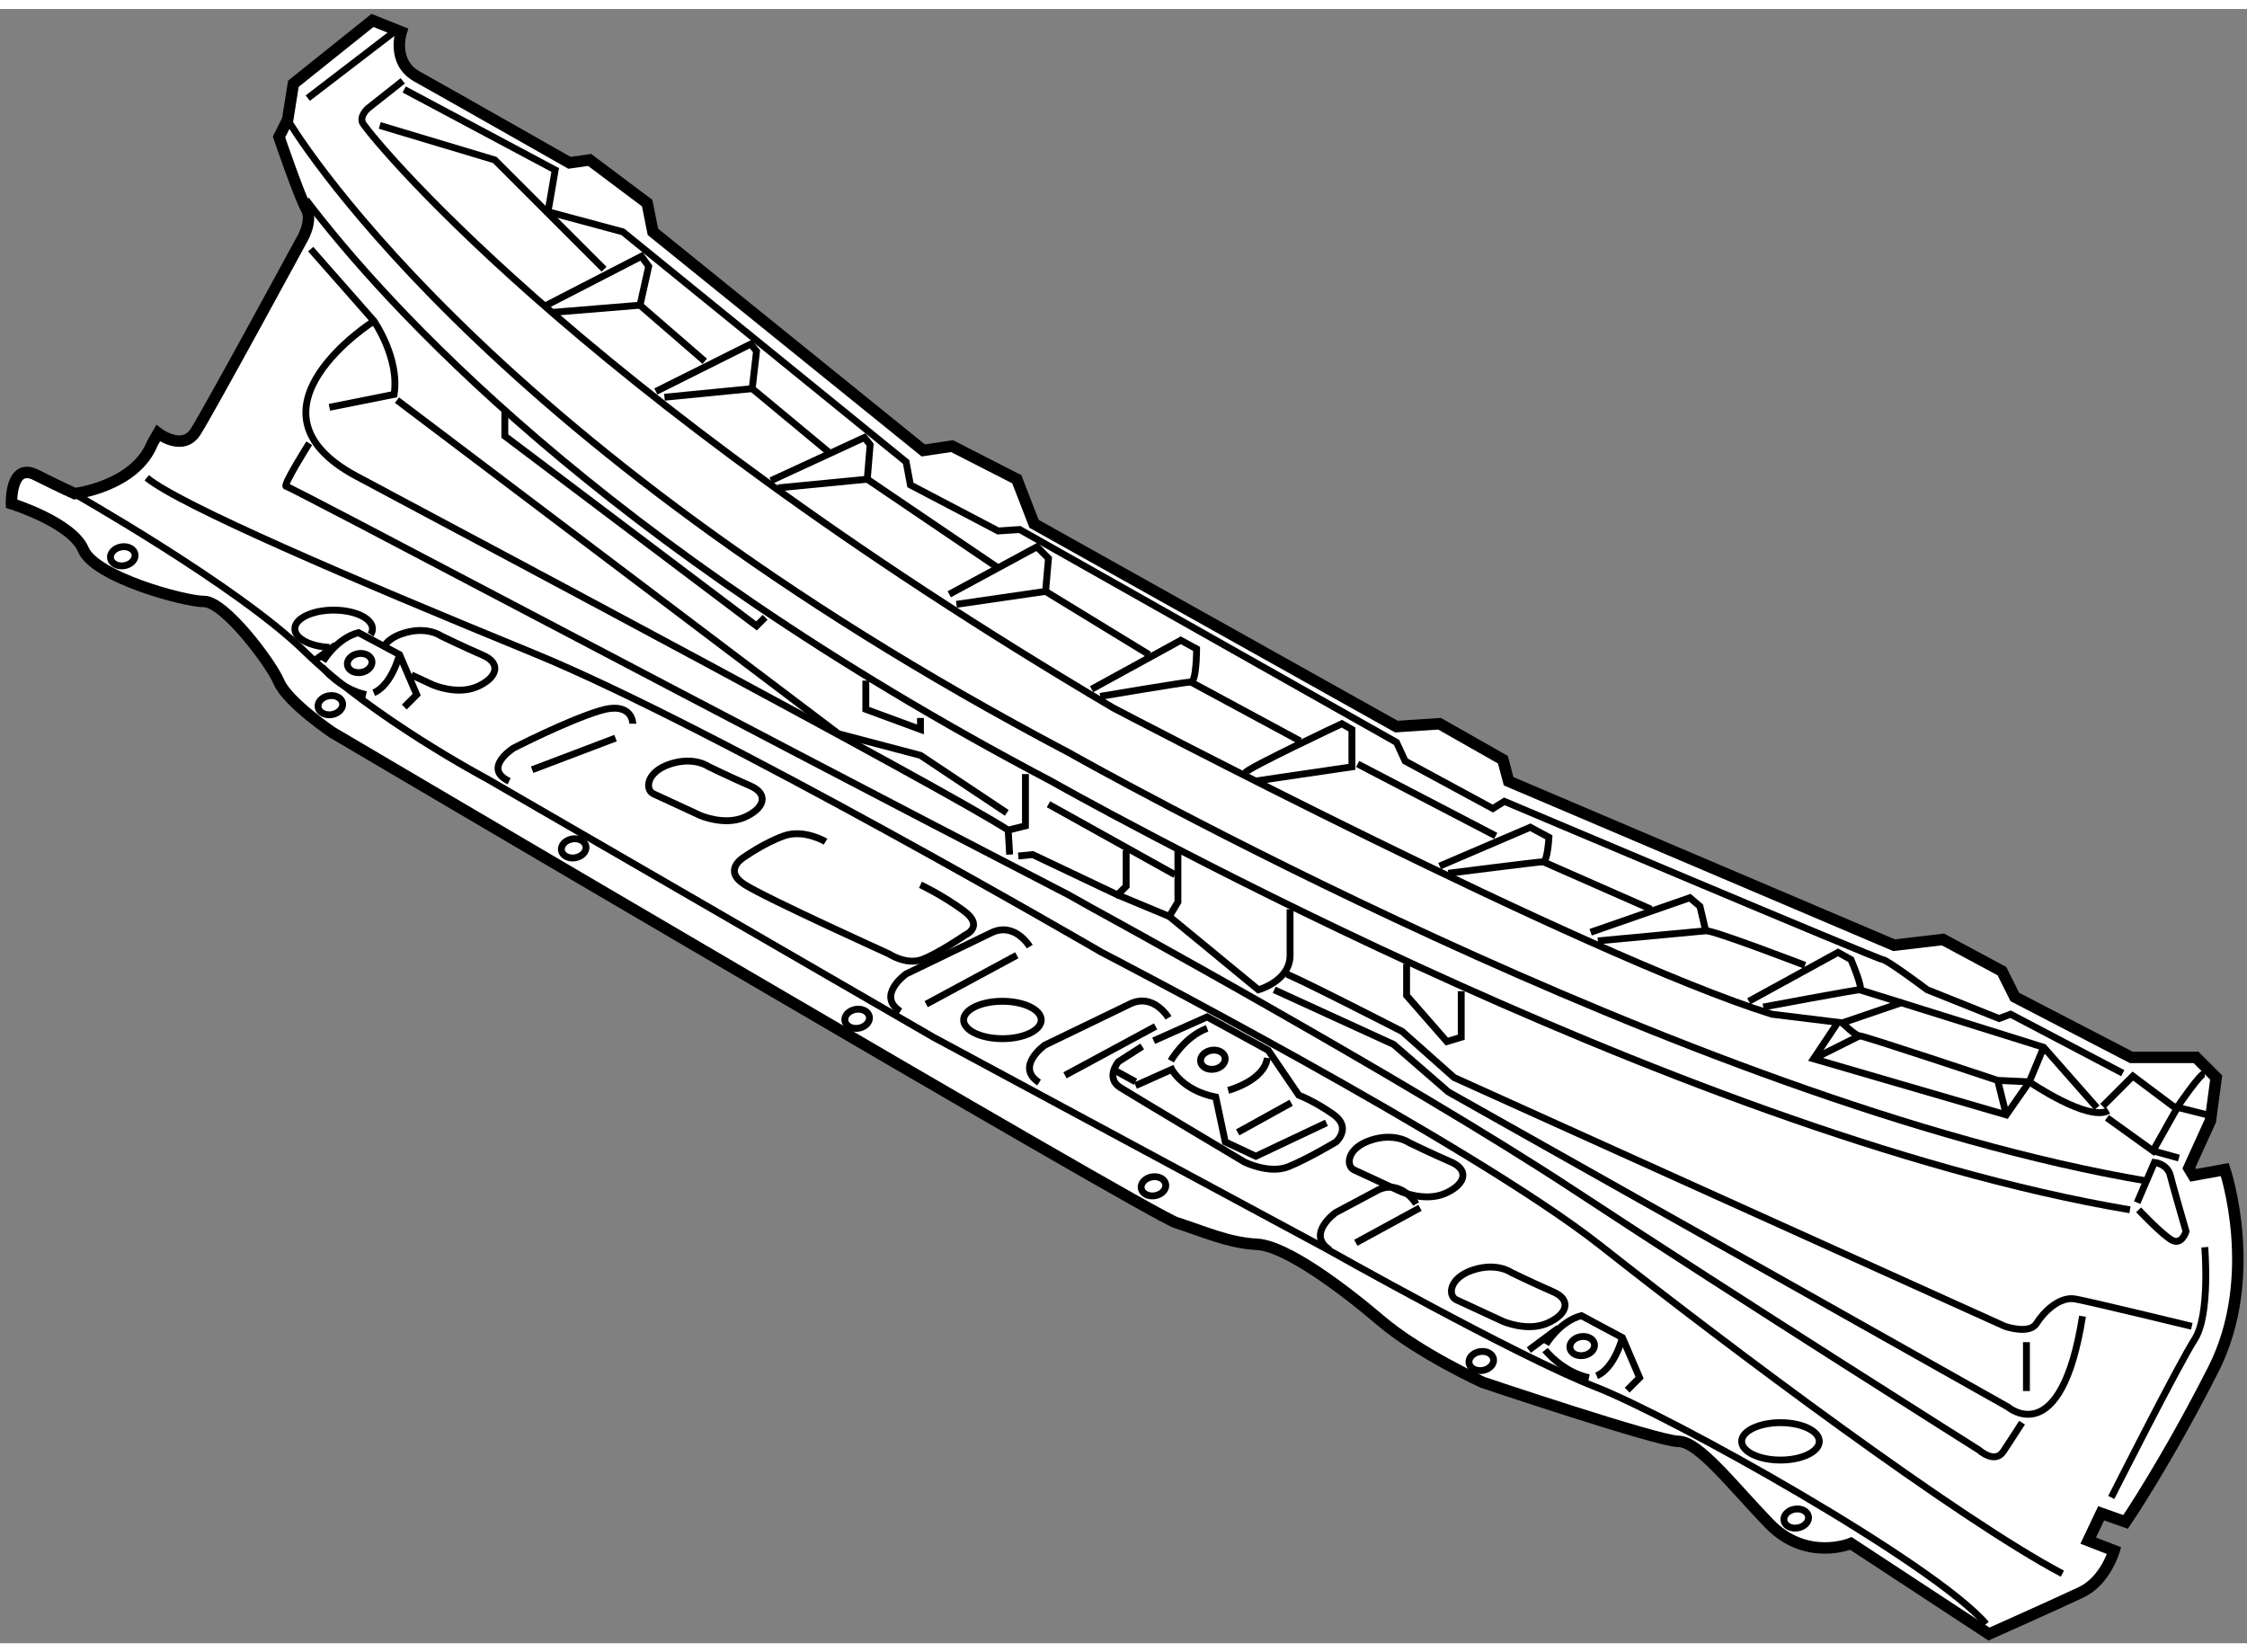 <?xml version="1.0" encoding="utf-8"?>
<!-- Generator: Adobe Illustrator 15.1.0, SVG Export Plug-In . SVG Version: 6.00 Build 0)  -->
<!DOCTYPE svg PUBLIC "-//W3C//DTD SVG 1.1//EN" "http://www.w3.org/Graphics/SVG/1.1/DTD/svg11.dtd">
<svg version="1.1" xmlns="http://www.w3.org/2000/svg" xmlns:xlink="http://www.w3.org/1999/xlink" x="0px" y="0px" width="244.8px"
	 height="180px" viewBox="76.03 33.164 98.073 71.329" enable-background="new 0 0 244.8 180" xml:space="preserve">
	
<rect x="76.03" y="33.164" width="98.073" height="71.329" fill="#808080" stroke="none"/>
	
<g><path fill="#FFFFFF" stroke="#000000" stroke-width="0.5" d="M92.287,33.664l1.256,0.502c0,0-0.439,1.318,0.69,1.946
			s6.653,3.766,6.653,3.766l0.879-0.125l2.511,1.883l0.251,1.255l11.801,9.541l1.256-0.188l2.824,1.444l0.754,1.946l15.817,8.852
			l1.883-0.125l2.763,1.569l0.251,0.941l16.822,7.156l2.134-0.251l2.573,1.381l0.565,1.13l5.084,2.637h2.825l0.879,0.878
			l-0.251,1.883l-0.942,2.071l0.188,0.314l1.381-0.251c0,0,1.569,4.645-0.502,8.725s-3.828,6.654-3.828,6.654l-1.067-0.376
			l-0.564,1.191l1.13,0.44c0,0-0.378,1.317-1.444,1.82c-1.066,0.502-4.017,1.82-4.017,1.82l-6.026-3.955
			c0,0-1.946,0.816-3.578-0.878c-1.632-1.695-3.075-3.578-3.954-3.578s-8.537-2.574-8.537-2.574s-2.763-1.256-4.457-2.699
			s-4.144-3.264-5.398-3.327s-2.322-0.564-3.515-0.941S90.528,64.737,90.528,64.737s-1.945-1.318-2.322-2.197
			s-2.385-3.515-3.264-3.515s-4.771-1.067-5.273-2.26s-3.138-2.009-3.138-2.009s-0.063-1.82,1.066-1.255s1.695,0.816,1.695,0.816
			s2.637-0.313,3.39-2.197l0.251-0.439c0,0,1.066,0.816,1.632-0.063s4.584-8.286,4.584-8.286s0.565-0.879,0.251-1.444
			s-1.192-3.138-1.192-3.138l0.377-0.754l0.251-1.569L92.287,33.664z"></path><line fill="none" stroke="#000000" stroke-width="0.3" x1="93.229" y1="34.167" x2="89.464" y2="37.055"></line><path fill="none" stroke="#000000" stroke-width="0.3" d="M88.585,37.996c0,0,8.097,13.935,34.084,27.619
			c0,0,26.992,15.316,47.079,18.706"></path><path fill="none" stroke="#000000" stroke-width="0.3" d="M89.387,41.49c3.4,4.478,12.818,15.001,32.529,25.38
			c0,0,26.992,15.316,47.079,18.706"></path><path fill="none" stroke="#000000" stroke-width="0.3" d="M169.309,85.262l0.754-1.757c0,0,0.565,0.063,0.69,0.565
			s0.69,2.448,0.69,2.448s-0.188,0.627-0.628,0.376s-1.443-1.318-1.443-1.318"></path><path fill="none" stroke="#000000" stroke-width="0.3" d="M172.26,87.208c0,0,0.251,2.95-0.439,4.017s-3.642,6.905-3.642,6.905"></path><path fill="none" stroke="#000000" stroke-width="0.3" d="M132.148,75.282c0.188,0,5.085,2.511,5.085,2.511l2.26,2.008
			l24.041,10.859c0,0,1.067,0.376,1.381-0.125s1.003-1.192,1.694-1.067s5.085,1.192,5.085,1.192"></path><path fill="none" stroke="#000000" stroke-width="0.3" d="M131.646,75.973l5.21,2.385l2.386,2.071l24.417,13.747
			c0,0,2.323,2.008,3.265-3.955"></path><line fill="none" stroke="#000000" stroke-width="0.3" x1="164.476" y1="91.352" x2="164.476" y2="93.485"></line><path fill="none" stroke="#000000" stroke-width="0.3" d="M93.608,36.302l-1.507,1.192c0,0-0.376,0.314-0.251,0.628
			s8.976,11.487,32.766,25.547c0,0,20.525,10.796,28.749,13.37l3.076,0.377c0,0,0.564,0.565,0.753,0.565s6.026,1.946,6.026,1.946
			l1.381,0.063c0,0,2.573,1.758,3.452,1.256"></path><polyline fill="none" stroke="#000000" stroke-width="0.3" points="156.441,77.417 159.015,76.538 165.229,78.483 167.552,81.12 
					"></polyline><polyline fill="none" stroke="#000000" stroke-width="0.3" points="167.803,81.057 169.121,79.739 170.879,81.057 172.385,81.434 
					"></polyline><path fill="none" stroke="#000000" stroke-width="0.3" d="M172.26,79.613c-0.188,0-1.13,1.381-1.13,1.381L170,83.003l-2.009-1.444
			"></path><line fill="none" stroke="#000000" stroke-width="0.3" x1="170" y1="83.003" x2="171.13" y2="83.317"></line><polyline fill="none" stroke="#000000" stroke-width="0.3" points="99.885,46.093 104.027,43.959 104.342,44.398 103.965,46.093 
			100.136,46.407 		"></polyline><polyline fill="none" stroke="#000000" stroke-width="0.3" points="104.655,49.859 108.798,47.788 109.049,48.102 108.861,49.734 
			105.032,50.11 		"></polyline><polyline fill="none" stroke="#000000" stroke-width="0.3" points="109.677,53.751 113.757,51.868 114.008,52.182 113.883,53.688 
			109.991,54.065 		"></polyline><polyline fill="none" stroke="#000000" stroke-width="0.3" points="117.461,58.71 121.29,56.639 121.792,57.141 121.666,58.584 
			117.774,59.149 		"></polyline><path fill="none" stroke="#000000" stroke-width="0.3" d="M123.675,62.853l3.892-2.134l0.69,0.376c0,0,0,1.444-0.251,1.444
			s-3.954,0.627-3.954,0.627"></path><path fill="none" stroke="#000000" stroke-width="0.3" d="M130.392,66.494c0.063-0.188,4.205-2.134,4.205-2.134l0.439,0.251v1.632
			l-4.269,0.627"></path><polyline fill="none" stroke="#000000" stroke-width="0.3" points="92.604,38.247 97.625,39.753 102.396,44.524 		"></polyline><path fill="none" stroke="#000000" stroke-width="0.3" d="M93.671,36.677l6.591,3.515l-0.314,1.821l3.265,0.878l12.365,10.043
			l0.188,1.004l3.829,2.009l0.941-0.063l16.446,9.29l0.377,0.816l3.828,2.072l0.503-0.314c0,0,16.321,6.905,16.509,6.905
			s1.945,1.318,1.945,1.318l3.139,1.256l0.502-0.188l4.896,2.574"></path><line fill="none" stroke="#000000" stroke-width="0.3" x1="103.965" y1="46.093" x2="106.79" y2="48.541"></line><line fill="none" stroke="#000000" stroke-width="0.3" x1="108.861" y1="49.734" x2="112.188" y2="52.496"></line><line fill="none" stroke="#000000" stroke-width="0.3" x1="113.883" y1="53.688" x2="119.532" y2="57.517"></line><line fill="none" stroke="#000000" stroke-width="0.3" x1="121.666" y1="58.584" x2="126.186" y2="61.346"></line><line fill="none" stroke="#000000" stroke-width="0.3" x1="128.006" y1="62.539" x2="132.776" y2="65.113"></line><path fill="none" stroke="#000000" stroke-width="0.3" d="M138.865,70.574l3.955-1.695l0.815,0.439c0,0-0.063,1.067-0.251,1.067
			s-4.143,0.502-4.143,0.502"></path><polyline fill="none" stroke="#000000" stroke-width="0.3" points="145.456,73.461 149.787,71.955 150.227,72.331 150.478,73.398 
			145.771,73.838 		"></polyline><path fill="none" stroke="#000000" stroke-width="0.3" d="M152.361,76.474l3.892-2.134l0.564,0.314c0,0,0.565,1.318,0.377,1.318
			s-4.205,0.753-4.205,0.753"></path><line fill="none" stroke="#000000" stroke-width="0.3" x1="135.287" y1="66.117" x2="141.313" y2="69.255"></line><line fill="none" stroke="#000000" stroke-width="0.3" x1="143.385" y1="70.385" x2="148.093" y2="72.457"></line><path fill="none" stroke="#000000" stroke-width="0.3" d="M150.478,73.398c0.252-0.063,4.332,1.506,4.332,1.506"></path><line fill="none" stroke="#000000" stroke-width="0.3" x1="157.194" y1="75.972" x2="159.015" y2="76.538"></line><polyline fill="none" stroke="#000000" stroke-width="0.3" points="156.19,77.479 155.186,78.985 163.597,81.433 164.602,79.99 
			165.229,78.483 		"></polyline><line fill="none" stroke="#000000" stroke-width="0.3" x1="157.194" y1="77.981" x2="155.186" y2="78.985"></line><line fill="none" stroke="#000000" stroke-width="0.3" x1="163.221" y1="79.927" x2="163.597" y2="81.433"></line><path fill="none" stroke="#000000" stroke-width="0.3" d="M79.046,54.19c0,0,7.344,4.143,10.294,7.03s7.909,5.524,7.909,5.524
			l19.521,11.299l17.136,9.228c0,0,8.349,4.708,11.738,6.026s14.813,7.72,17.073,10.356"></path><path fill="none" stroke="#000000" stroke-width="0.3" d="M166.045,101.457c-4.52-2.385-14.5-9.855-20.149-14.312
			c-5.649-4.457-21.781-12.806-21.781-12.806s-16.823-9.792-24.795-13.056s-15.44-6.466-16.885-7.658"></path><path fill="none" stroke="#000000" stroke-width="0.3" d="M89.59,43.645l2.763,3.139c0,0,1.129,1.632,0.878,3.201l-2.824,0.565"></path><polyline fill="none" stroke="#000000" stroke-width="0.3" points="93.356,50.236 112.627,64.799 116.205,65.74 119.972,68.251 		
			"></polyline><path fill="none" stroke="#000000" stroke-width="0.3" d="M89.527,52.119c0,0-1.192,1.883-1.004,1.883s18.83,9.917,34.146,17.827
			l1.005,0.565c0,0,13.685,7.47,21.028,12.303s17.701,11.361,17.701,11.361s0.691,0.629,1.067,0.063s0.815-1.255,0.815-1.255"></path><polyline fill="none" stroke="#000000" stroke-width="0.3" points="98.064,50.738 98.064,51.805 109.049,60.091 109.426,59.714 		
			"></polyline><polyline fill="none" stroke="#000000" stroke-width="0.3" points="113.82,62.476 113.82,63.731 116.205,64.61 116.205,64.108 		
			"></polyline><path fill="none" stroke="#000000" stroke-width="0.3" d="M120.787,66.556v2.26l-0.753,0.188
			c-2.699-1.758-23.037-12.554-28.436-15.441s0.754-6.779,0.754-6.779"></path><line fill="none" stroke="#000000" stroke-width="0.3" x1="120.097" y1="70.071" x2="120.034" y2="69.004"></line><polyline fill="none" stroke="#000000" stroke-width="0.3" points="120.474,70.134 121.102,70.071 124.805,71.829 125.182,71.453 
			125.182,69.883 		"></polyline><path fill="none" stroke="#000000" stroke-width="0.3" d="M127.441,69.883c0,0.188,0,2.26,0,2.26l-0.377,0.627l3.892,3.202
			c0,0,1.381-0.377,1.381-1.507s0-2.008,0-2.008"></path><polyline fill="none" stroke="#000000" stroke-width="0.3" points="137.422,74.842 137.422,76.223 139.18,78.232 139.807,78.043 
			139.807,76.035 		"></polyline><line fill="none" stroke="#000000" stroke-width="0.3" x1="121.792" y1="67.875" x2="127.315" y2="70.95"></line><line fill="none" stroke="#000000" stroke-width="0.3" x1="124.805" y1="71.829" x2="127.064" y2="72.771"></line><path fill="none" stroke="#000000" stroke-width="0.3" d="M90.41,61.028c-0.85-0.044-1.511-0.39-1.511-0.811
			c0-0.451,0.759-0.816,1.694-0.816s1.694,0.365,1.694,0.816c0,0.088-0.028,0.172-0.082,0.251"></path><ellipse fill="none" stroke="#000000" stroke-width="0.3" cx="119.782" cy="77.29" rx="1.694" ry="0.816"></ellipse><ellipse fill="none" stroke="#000000" stroke-width="0.3" cx="153.741" cy="95.682" rx="1.694" ry="0.816"></ellipse><line fill="none" stroke="#000000" stroke-width="0.3" x1="99.256" y1="66.368" x2="102.896" y2="64.987"></line><path fill="none" stroke="#000000" stroke-width="0.3" d="M103.65,64.359c0,0-0.001-1.004-1.444-0.565s-3.766,1.632-3.766,1.632
			s-1.381,0.878-0.188,1.443"></path><path fill="none" stroke="#000000" stroke-width="0.3" d="M112.062,69.507c0,0-0.941-0.565-1.82-0.251s-1.758,0.942-1.758,0.942
			s-0.942,0.564,0.063,1.192s6.277,3.013,6.277,3.013s0.753,0.502,1.443,0.251s1.884-1.067,1.884-1.067s0.878-0.377-0.063-1.067
			s-1.883-1.13-1.883-1.13"></path><line fill="none" stroke="#000000" stroke-width="0.3" x1="120.41" y1="74.465" x2="116.455" y2="76.6"></line><path fill="none" stroke="#000000" stroke-width="0.3" d="M120.975,74.089c0,0-0.627-1.066-1.632-0.627l-3.767,1.82
			c0,0-1.318,0.941-0.251,1.632"></path><line fill="none" stroke="#000000" stroke-width="0.3" x1="126.467" y1="77.571" x2="122.512" y2="79.706"></line><path fill="none" stroke="#000000" stroke-width="0.3" d="M127.031,77.195c0,0-0.627-1.066-1.632-0.627l-3.767,1.82
			c0,0-1.318,0.941-0.251,1.632"></path><line fill="none" stroke="#000000" stroke-width="0.3" x1="138.008" y1="85.488" x2="135.205" y2="87.016"></line><path fill="none" stroke="#000000" stroke-width="0.3" d="M137.842,85.321c0,0-0.627-1.066-1.632-0.627l-1.884,1.004
			c0,0-1.318,0.941-0.251,1.632"></path><path fill="none" stroke="#000000" stroke-width="0.3" d="M93.986,62.23c0.482,0.223,0.938,0.434,0.938,0.434
			s1.046,0.459,1.921,0.084s1.094-1.016,0.266-1.375s-1.828-0.844-1.828-0.844s-0.625-0.453-1.672-0.109
			c-0.366,0.12-0.611,0.293-0.759,0.474"></path><path fill="none" stroke="#000000" stroke-width="0.3" d="M104.544,67.416l2.048,0.947c0,0,1.046,0.459,1.921,0.084
			s1.094-1.016,0.266-1.375s-1.828-0.844-1.828-0.844s-0.625-0.453-1.672-0.109S104.176,67.233,104.544,67.416z"></path><path fill="none" stroke="#000000" stroke-width="0.3" d="M139.585,89.499l2.048,0.947c0,0,1.046,0.459,1.921,0.084
			s1.094-1.016,0.266-1.375s-1.828-0.844-1.828-0.844s-0.625-0.453-1.672-0.109S139.217,89.316,139.585,89.499z"></path><path fill="none" stroke="#000000" stroke-width="0.3" d="M135.127,83.833l2.048,0.947c0,0,1.046,0.459,1.921,0.084
			s1.094-1.016,0.266-1.375s-1.828-0.844-1.828-0.844s-0.625-0.453-1.672-0.109S134.759,83.65,135.127,83.833z"></path><path fill="none" stroke="#000000" stroke-width="0.3" d="M125.883,78.446l-1.041,0.667c0,0-0.584,0.708,0.083,1.125
			s5.417,3.25,5.417,3.25s1.082,0.541,1.916,0.208s2.084-1.083,2.084-1.083s0.709-0.625-0.125-1.208s-1.5-0.833-1.5-0.833
			l-1.334-1.958l-2.666-1.458l-2.334,1.042"></path><path fill="none" stroke="#000000" stroke-width="0.3" d="M125.592,80.155l1.583-0.708c0,0,0.459,0.917,1.917,1.208l0.416,1.958
			l1.334,0.625l3.083-1.458"></path><path fill="none" stroke="#000000" stroke-width="0.3" d="M129.633,80.363c0,0,1.584-0.417,1.709-1.417"></path><path fill="none" stroke="#000000" stroke-width="0.3" d="M127.133,79.071c0,0,0.584-1.042,1.584-1.417"></path><line fill="none" stroke="#000000" stroke-width="0.3" x1="130.05" y1="82.196" x2="132.383" y2="80.905"></line><line fill="none" stroke="#000000" stroke-width="0.3" x1="125.592" y1="79.988" x2="124.758" y2="79.53"></line><ellipse transform="matrix(0.985 -0.171 0.171 0.985 -11.62 23.241)" fill="none" stroke="#000000" stroke-width="0.3" cx="129.008" cy="79.03" rx="0.542" ry="0.416"></ellipse><ellipse transform="matrix(0.985 -0.171 0.171 0.985 -13.521 26.184)" fill="none" stroke="#000000" stroke-width="0.3" cx="145.133" cy="91.53" rx="0.542" ry="0.415"></ellipse><ellipse transform="matrix(0.985 -0.171 0.171 0.985 -13.698 25.44)" fill="none" stroke="#000000" stroke-width="0.3" cx="140.728" cy="92.183" rx="0.542" ry="0.415"></ellipse><ellipse transform="matrix(0.985 -0.171 0.171 0.985 -14.672 27.894)" fill="none" stroke="#000000" stroke-width="0.3" cx="154.478" cy="99.058" rx="0.542" ry="0.415"></ellipse><ellipse transform="matrix(0.985 -0.171 0.171 0.985 -12.604 22.878)" fill="none" stroke="#000000" stroke-width="0.3" cx="126.415" cy="84.557" rx="0.542" ry="0.416"></ellipse><ellipse transform="matrix(0.985 -0.171 0.171 0.985 -11.544 20.557)" fill="none" stroke="#000000" stroke-width="0.3" cx="113.478" cy="77.245" rx="0.542" ry="0.416"></ellipse><ellipse transform="matrix(0.985 -0.171 0.171 0.985 -10.454 18.329)" fill="none" stroke="#000000" stroke-width="0.3" cx="101.103" cy="69.807" rx="0.542" ry="0.416"></ellipse><ellipse transform="matrix(0.985 -0.171 0.171 0.985 -9.541 16.419)" fill="none" stroke="#000000" stroke-width="0.3" cx="90.478" cy="63.557" rx="0.542" ry="0.416"></ellipse><ellipse transform="matrix(0.985 -0.171 0.171 0.985 -8.562 14.773)" fill="none" stroke="#000000" stroke-width="0.3" cx="81.415" cy="57.057" rx="0.542" ry="0.416"></ellipse><path fill="none" stroke="#000000" stroke-width="0.3" d="M143.508,91.446c0,0,0.584-1,1.542-1.25l1.792,0.958l0.75,1.75
			l-0.542,0.542"></path><path fill="none" stroke="#000000" stroke-width="0.3" d="M146.842,91.154c0,0-0.333,1.334-1.125,1.667"></path><path fill="none" stroke="#000000" stroke-width="0.3" d="M143.467,91.696c0,0,0.749,0.958,1.916,1.208"></path><line fill="none" stroke="#000000" stroke-width="0.3" x1="144.05" y1="90.738" x2="142.758" y2="91.696"></line><ellipse transform="matrix(0.985 -0.171 0.171 0.985 -9.207 16.611)" fill="none" stroke="#000000" stroke-width="0.3" cx="91.758" cy="61.717" rx="0.542" ry="0.416"></ellipse><path fill="none" stroke="#000000" stroke-width="0.3" d="M90.133,61.634c0,0,0.584-1,1.542-1.25l1.792,0.958l0.75,1.75
			l-0.542,0.542"></path><path fill="none" stroke="#000000" stroke-width="0.3" d="M93.467,61.342c0,0-0.333,1.333-1.125,1.667"></path><path fill="none" stroke="#000000" stroke-width="0.3" d="M90.092,61.884c0,0,0.749,0.958,1.916,1.208"></path><path fill="none" stroke="#000000" stroke-width="0.3" d="M90.675,60.926c0,0-0.483,0.358-0.859,0.637"></path></g>


</svg>
